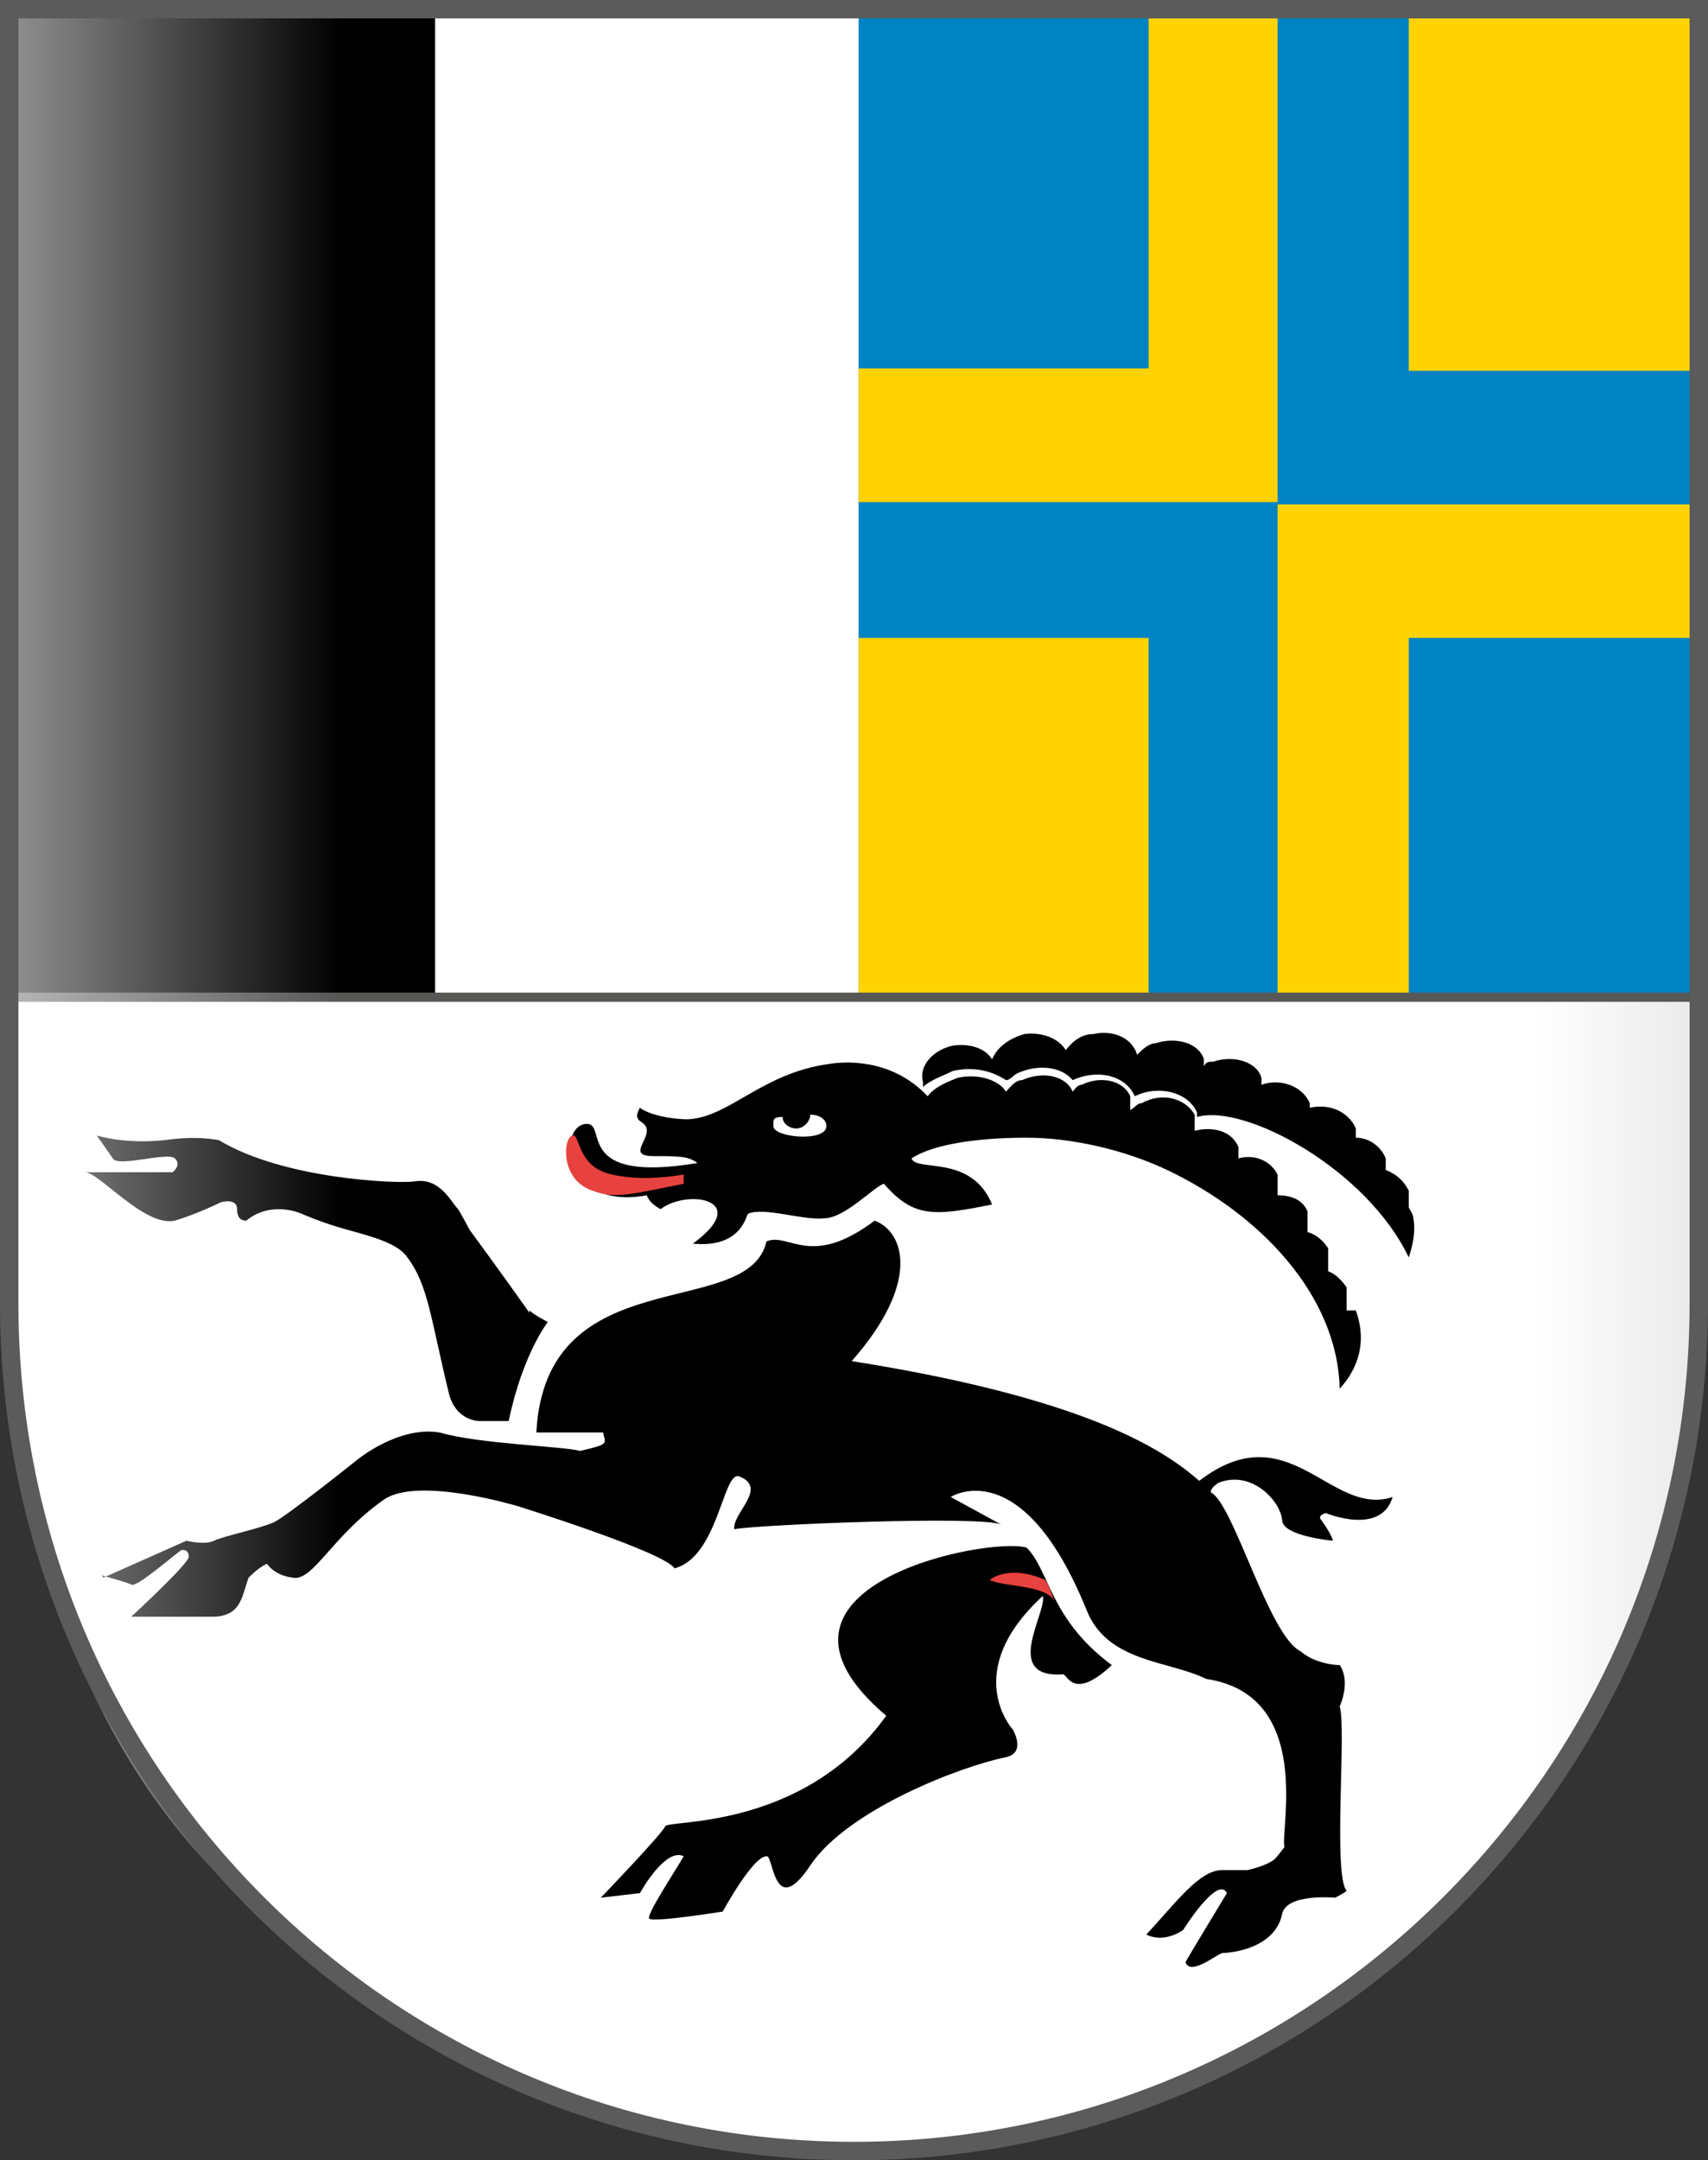 <?xml version="1.0" encoding="UTF-8"?>
<svg id="Ebene_1" xmlns="http://www.w3.org/2000/svg" xmlns:xlink="http://www.w3.org/1999/xlink" viewBox="0 0 74.2 93.8">
  <rect x="0" y="0" width="74.2" height="93.8" fill="#333333" stroke="none"/>
  <defs>
    <linearGradient id="Unbenannter_Verlauf" data-name="Unbenannter Verlauf" x1=".4" y1="825" x2="74" y2="825" gradientTransform="translate(0 871.85) scale(1 -1)" gradientUnits="userSpaceOnUse">
      <stop offset="0" stop-color="#262624" stop-opacity=".1"/>
      <stop offset="0" stop-color="#262624" stop-opacity="0"/>
      <stop offset=".9" stop-color="#262624" stop-opacity="0"/>
      <stop offset="1" stop-color="#262624" stop-opacity=".1"/>
    </linearGradient>
    <linearGradient id="Unbenannter_Verlauf_2" data-name="Unbenannter Verlauf 2" x1=".6" y1="829.73" x2="24.3" y2="829.73" gradientTransform="translate(0 871.85) scale(1 -1)" gradientUnits="userSpaceOnUse">
      <stop offset="0" stop-color="#fff" stop-opacity=".8"/>
      <stop offset=".6" stop-color="#fff" stop-opacity="0"/>
    </linearGradient>
  </defs>
  <g id="Ebene_1-2" data-name="Ebene_1">
    <g id="Ebene_1-2">
      <g id="layer1">
        <path id="path1899" d="M.4.4v56.2c0,20.4,16.5,36.8,36.7,36.8s36.7-16.5,36.7-36.8V.4H.4Z" style="fill: #fff;"/>
      </g>
      <g id="Black">
        <path d="M37.2.4h36.8v56.3c0,20.2-16.4,36.6-36.8,36.6S.4,77,.4,56.7V.4h36.8Z" style="fill: url(#Unbenannter_Verlauf);"/>
      </g>
      <g id="Ebene_2-2">
        <g>
          <path d="M18.9,43.3H.4V.4h18.5v42.9h0ZM61.4,52.9c0-.2-.2-.4-.2-.5v-.7c-.2-.4-.5-.7-1-.9v-.5c-.2-.5-.7-.9-1.3-.9v-.4c-.3-.7-1.1-1.1-2-.9v-.2c-.3-.7-1.2-1.1-2.1-.8h0v-.3c-.2-.7-1.2-1-2.1-.7-.2,0-.3,0-.4.2v-.3c-.2-.7-1.2-1-2.1-.7-.3,0-.6.3-.8.5-.2-.7-1-1.1-1.9-.9-.5,0-.9.3-1.2.7-.3-.5-1-.8-1.8-.7-.7.2-1.2.6-1.4,1.1-.3-.5-1-.7-1.7-.6-.9.2-1.5.9-1.3,1.6v.2c.3-.3.9-.5,1.3-.7.9-.2,1.7,0,2.3.4.2,0,.3-.2.5-.3.9-.4,1.9-.3,2.4.3h0c1.1-.5,2.3-.2,2.7.7h0c1-.5,2.3-.2,2.7.7v.2c2.1-.6,7.4,2.3,9.2,6.1.2-.6.3-1.2.2-1.7M33.6,48.8c0-.2,0-.3.4-.3,0,.3.3.5.6.5s.6-.3.6-.6h0c.4,0,.7.2.7.5,0,.7-2.3.5-2.3,0M58.5,56.9v-1c-.2-.3-.5-.6-.8-.7v-1c-.2-.3-.5-.6-.9-.7v-.9c-.2-.5-.7-.7-1.3-.7v-.9c-.3-.6-1-.9-1.7-.7v-.5c-.3-.7-1.1-.9-1.9-.7v-.7c-.4-.7-1.4-1-2.3-.5-.2,0-.3.2-.5.3v-.6c-.3-.7-1.3-.9-2.1-.5-.2,0-.3.2-.4.3-.3-.7-1.3-.9-2.2-.5-.3,0-.5.3-.7.5-.3-.5-1.2-.8-2.1-.6-.5.2-1,.4-1.3.8-1.6-1.7-3.7-1.5-4.3-1.4-2.9.4-4.3,2.3-6.1,2.4-.8,0-1.7-.2-2.1-.5-.4.7.3.5.3,1s-.8,1.1.3,1.1,1.5,0,1.9.3c-5.4.9-3.9-1.7-4.8-1.7-1.3,0-1.1,3.8,2.6,3.1.1.3.4.5.6.6,1.2-.9,4-.4,1.4,1.5,2.1.2,2.3-1.2,2.4-1.3.7-.3,2.4.3,3.3.2.9,0,2.2-1.4,2.6-1.5,1.3,1.5,2.2,1.4,4.7.9-.9-2.2-3.3-1.4-3.5-2,.9-.6,2.8-.9,5-.9h0c1.9,0,4.2.5,6.1,1.4,4,1.9,7.4,5.4,7.5,9.5,1-1.1,1.1-2.3.7-3.4M44.6,67.2c1,1,1,3.1,3.7,5.1-1.6,1.5-1.9.5-2.1.4-2.7.2-.7-2.7-.9-3.4-3.6,3.3-1.3,5.8-1.3,5.8,0,0,.6,1-.3,1.2-2,.4-6.9,2.3-8.5,4.7s-1.6-.5-1.9-.4c-.6,0-1.9,2.4-1.9,2.4,0,0-3.1.5-3.2.3s1.1-2,1.5-2.7c-.8-.4-1.9,1.6-1.9,1.6l-1.7.2s2.6-2.7,2.8-3.1c.1-.3,6,.2,9.6-4.8-6.6-5.6,4.4-7.8,6.1-7.3M4.4,68.4s1.1.3,1.3.4c.2.2,2.1-1.5,2.2-1.5s.3,0,.3.3-2.5,2.6-2.5,2.6h3.5c1.3,0,1.3-.9,1.6-1.7.5-.5.8-.6.8-.6,0,0,.3.5,1.1.6.9.2,1.7-1.8,4-3.4,1.5-1,5.8.3,5.8.3,0,0,6.4,2,6.8,2.7,1.9-.5,2.1-4.2,2.8-4,1.3.5-.3,1.6-.2,2.3,1-.2,10.8-.6,11.6-.2l-2.2-1.2s3.1-2,5.9,4.9c.9,2.3,3.6,2.2,5.2,3,4.7.7,3.2,6.6,3.4,7.3,0,0-.3.4-.4.5-.3.3-1.2.5-1.2.5h-1.1c-1,0-2,1.4-3.3,2.8.8.4,1.6-.2,1.6-.2,0,0,1.5-2.4,1.9-1.6,0,0-1.7,2.8-1.8,3,.2.6,1.3-.3,1.6-.4.4,0,2.3-.2,2.6-1.7.2-.9,2.3-.7,2.3-.7,0,0,.4-.2.5-.3-.6-.7,0-7.1-.3-8,.5-1.2,0-1.8,0-1.8,0,0-1,0-1.7-.6-1.4-.7-2.9-6.4-3.9-6.9,0-.2.2-.3.3-.4,1.4-.6,2.7.7,2.8,1.6,0,.7,2.2.9,2.2.9,0,0,0-.2-.5-.9-.2-.2.2-.3.2-.3,0,0,2.4,1,2.9-.7-2.7.9-4.5-3.7-8.4-.7-1.6-1.4-5-3.6-15.1-5.2,3-3.4,2.3-5.6,1-6.1-2.8,2.1-3.7.5-4.7.9-.8,3.5-9.6.7-10,8.3h2.9c.1.5.3.5-1,.8-.7-.2-4.4-.3-6.1-.8-1.8-.3-3.6,1.2-3.6,1.2,0,0-3,2.4-3.6,2.7-.7.3-2.2.6-2.6.8-.4.2-1.2,0-1.2,0l-3.6,1.6h0l-.1-.1ZM23,56.9c.2.2.8.5.8.5,0,0-1.1,1.4-1.7,4.3h-1.3s-1,0-1.3-1.2c-.8-3.3-.9-4.7-1.8-5.9-.4-.6-1.5-.9-2.6-1.2s-2-.7-2-.7c0,0-1.3-.6-2.4.3-.1,0-.4,0-.4-.5s-.7-.3-.7-.3c0,0-1,.5-2,.8-1.3.3-3.3-2.1-3.9-2.1h3.8s.4-.3.1-.6c-.3-.3-2.5.4-2.7,0-.2-.3-.7-1-.7-1,0,0,1.2.4,3,.2,1.4-.2,2.2,0,2.3,0,2.8,1.7,7.7,1.9,8.5,1.8,1.1-.2,1.6.9,1.9,1.2.3.5.5.9.5.9,0,0,1.4,1.9,2.6,3.6"/>
          <path d="M43,68.6s.8-.7,2.4,0c.2.3.2.4.4.9-.4-.7-2.3-.6-2.8-.9" style="fill: #e7423f;"/>
          <path d="M24.9,49.3c.3,0,.2,1.4,1.7,1.7.9.2,1.9.2,3.1,0v.4c-2.5.5-3.1.7-4.2.2-1.2-.6-1-2.3-.6-2.3" style="fill: #e7423f;"/>
          <path d="M37.3.4v42.9h36.6V.4h-36.6Z" style="fill: #0083c2;"/>
        </g>
        <path d="M73.8,16.1h-12.6V.4h12.6v15.7h0ZM49.9,43.3h-12.6v-15.6h12.6s0,15.6,0,15.6ZM49.9.4v15.6h-12.6v5.8h18.2V.4h-5.6ZM73.8,27.7v-5.8h-18.3v21.4h5.7v-15.6s12.6,0,12.6,0Z" style="fill: #ffd303;"/>
        <line x1=".4" y1="43.3" x2="73.8" y2="43.3" style="fill: none; stroke: #575756; stroke-width: .4px;"/>
      </g>
      <g id="Ebene_4" style="opacity: .7;">
        <path d="M12.4.4h11.8v56.3c0,20.2-5.3,27.14-11.8,27.14,0,0-11.8-7.04-11.8-27.24V.4h11.8Z" style="fill: url(#Unbenannter_Verlauf_2);"/>
      </g>
      <g id="Rahmen">
        <path id="path3239" d="M.4.4v56.2c0,20.4,16.5,36.8,36.7,36.8s36.7-16.5,36.7-36.8V.4H.4Z" style="fill: none; stroke: #5a5b5a; stroke-width: .8px;"/>
      </g>
    </g>
  </g>
</svg>
